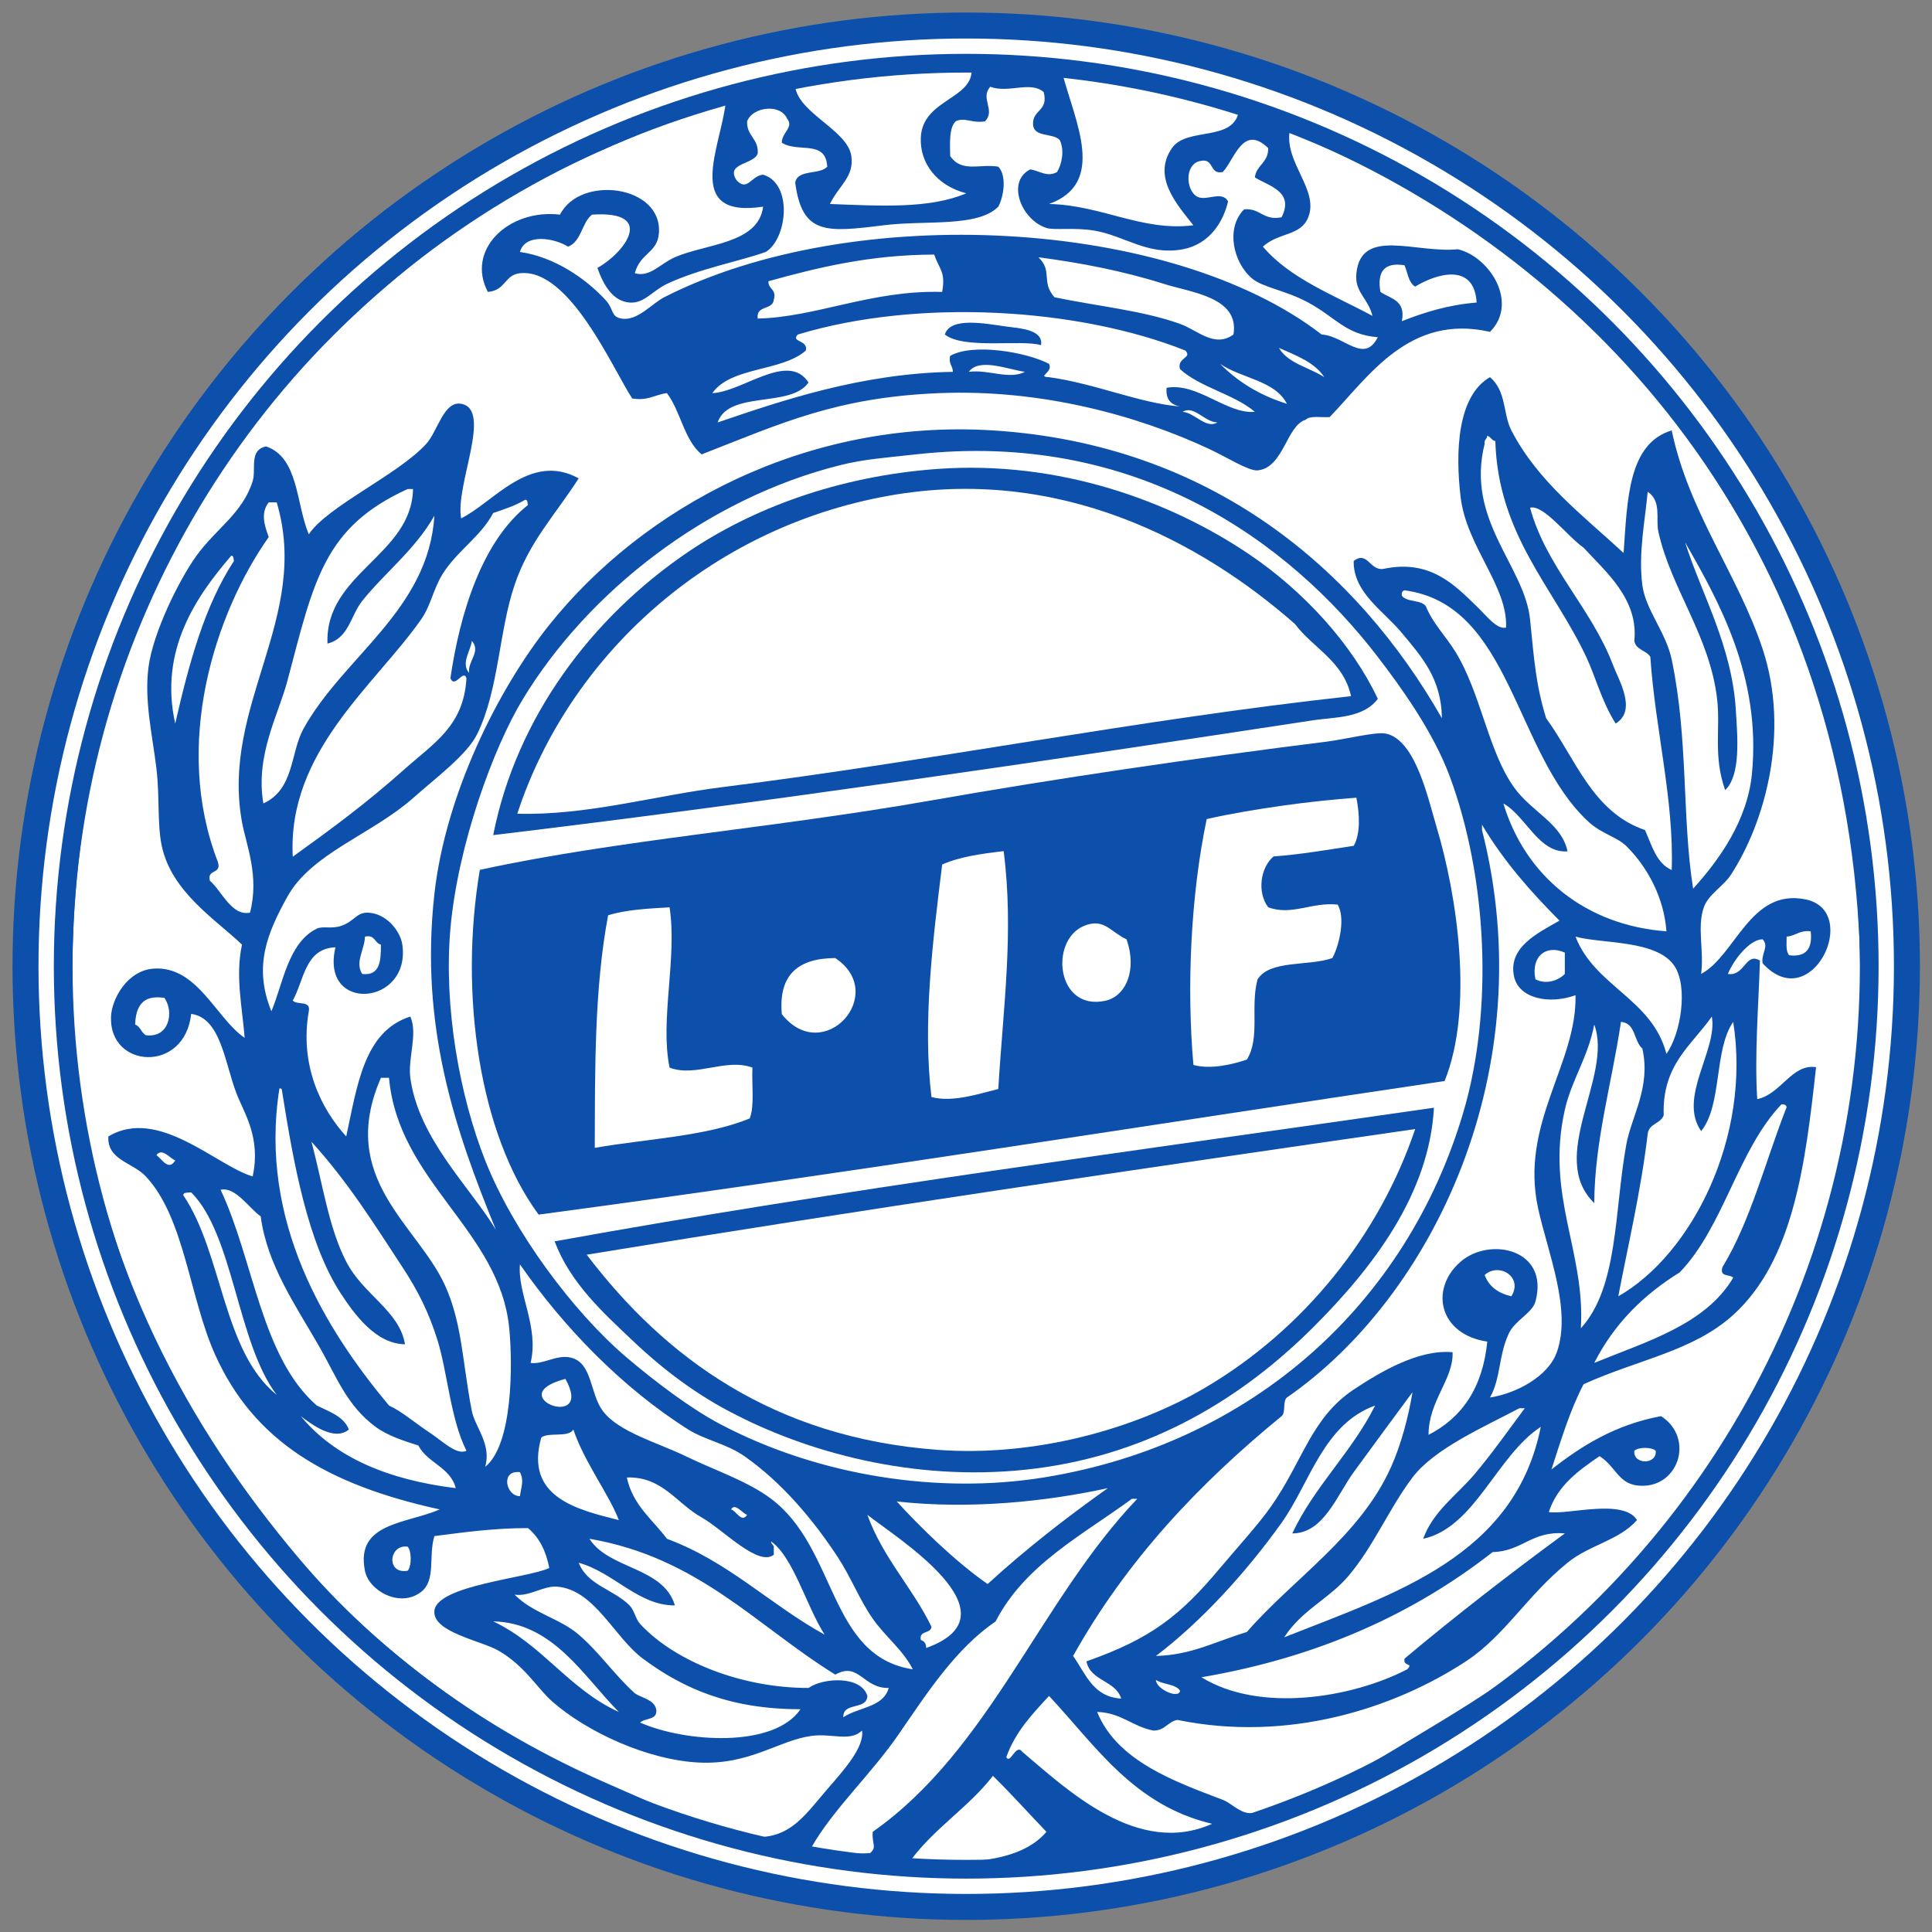 <?xml version="1.0" encoding="UTF-8" standalone="no"?>
<svg enable-background="new 0 0 500 540" height="309" viewBox="0 0 309 309" width="309" xmlns="http://www.w3.org/2000/svg">
   <rect x="0" y="0" width="309" height="309" fill="#808080" stroke="none"/>
   <g clip-rule="evenodd" transform="matrix(.613 0 0 .613 1.284 -10.974)">
      <circle cx="250" cy="270" fill="#0d50ab" fill-rule="evenodd" r="248.831"/>
      <circle cx="250" cy="270" fill="none" r="240.051" stroke="#fff" stroke-width="4"/>
      <circle cx="250" cy="270" fill="#fff" fill-rule="evenodd" r="233.164"/>
      <path d="m357.388 200.226c-3.747 5.123-11.426 4.772-16.748 5.586-69.737 10.637-144.564 21.665-214.055 29.978 6.027-30.58 25.636-56.797 50.897-73.908 16.653-11.272 38.967-19.711 64.843-21.617 32.079-2.35 61.109 8.452 81.582 22.312 14.218 9.617 26.781 23.398 33.481 37.649m-21.619-19.52c-24.443-21.498-61.457-41.428-105.989-33.458-47.479 8.486-83.618 42.355-96.909 82.962 18.192.503 35.7-4.719 53.687-6.963 54.624-6.825 108.346-17.64 163.846-23.709-2-9.148-9.856-12.465-14.635-18.832" fill="#0d50ab" fill-rule="evenodd"/>
      <path d="m374.815 299.951c-77.073 11.451-156.477 24.174-236.378 34.856-15.482-21.009-20.797-57.573-15.34-89.95 35.921-7.824 76.225-10.796 117.838-18.123 32.469-5.719 68.345-10.988 103.194-15.343 4.83-.609 12.768-2.622 15.349-2.091 7.803 1.602 11.066 17.169 13.252 24.404 5.347 17.805 9.762 47.277 2.085 66.247m-23.015-73.918c-11.357.794-27.244 2.905-39.052 5.573-4.157 19.784-5.27 43.776-3.468 64.149 4.434 1.231 9.981-.08 13.939-1.39 3.561-5.813.841-13.582 2.786-20.917 3.197-5.179 13.344-3.378 19.526-5.576 1.886-3.508 3.421-10.598 1.384-13.947-6.766-.722-11.994 2.972-18.124.695-2.965-3.938-2.012-10.398 1.396-13.258 7.341-.556 14.053-1.74 20.916-2.779 1.849-3.217 1.503-8.459.697-12.55m-108.071 17.434c-2.528 20.434-5.11 41.472-2.793 60.667 5.52 1.47 12.396-.859 17.432-2.104 1.27-21.207 4.115-40.942 1.402-62.057-5.849.681-11.547 1.476-16.041 3.494m-87.156 13.245c-3.614 19.027-3.422 40.512-3.485 60.674 13.671-2.369 29.084-2.991 40.432-7.678 1.301-3.362.48-8.83.705-13.252-6.86-2.581-14.796 2.607-21.62 0-2.559-12.522 2.031-28.604 0-41.835-5.69.344-11.436.642-16.032 2.091m124.112 2.793c-9.002 3.779-7.181 22.23 5.574 19.517 5.335-1.125 8.412-7.926 5.579-16.036-4.223-1.932-5.898-5.705-11.153-3.481m-78.795 23.013c10.905 13.714 27.973-5.322 13.944-14.645-9.493.038-14.874 4.176-13.944 14.645" fill="#0d50ab" fill-rule="evenodd"/>
      <path d="m372.035 306.915c-1.226 22.571-15.946 41.739-31.396 57.188-18.506 18.492-42.255 33.081-72.504 36.946-29.302 3.734-57.43-3.389-78.094-13.939-10.289-5.148-19.235-11.967-27.194-19.539-7.724-7.32-16.17-14.972-20.231-25.788 74.57-13.529 152.459-23.735 229.419-34.868m-221.049 38.351c20.469 26.926 48.769 47.684 91.339 50.899 26.057 1.973 52.082-5.692 69.734-16.031 26.331-15.422 45.837-40.257 55.083-67.646-72.497 10.471-144.879 21.075-216.156 32.778" fill="#0d50ab" fill-rule="evenodd"/>
      <path d="m238.247 33.74c22.6-1.536 45.963 1.346 65.729 6.194 19.89 4.88 39.131 10.479 54.672 18.581 5.057 2.632 10.037 7.101 15.221 10.329 33.854 21.017 65.901 54.598 84.412 89.465 13.939 26.245 23.426 55.565 26.997 89.473 3.667 34.846-2.449 71.928-11.771 101.171-16.729 52.514-59.828 101.514-105.177 126.626-7.319 4.064-15.53 7.214-23.518 11.015-22.498 10.689-52.445 17.196-82.344 19.272-37.974 2.627-79.118-5.71-111.413-20.642-60.198-27.859-108.103-78.635-126.634-144.543-10.307-36.638-14.49-77.591-5.538-119.051 8.139-37.646 24.351-69.67 42.895-92.916 29.638-37.135 66.281-68.155 119.032-84.651 17.466-5.469 36.167-8.886 57.437-10.323m-32.865 6.792c.962 6.962 13.691 11.344 14.647 18.081.761 5.45-3.144 7.535-5.59 12.511 13.365.508 26.013 1.28 35.568-2.785-7.738-2.02-12.179-7.925-11.851-14.596.466-10.05 13.932-9.924 13.24-18.074-15.904.152-31.638 1.525-46.014 4.863m66.222 30.592c13.728.277 24.278 7.226 37.669 5.563-4.236-5.392-10.823-12.59-5.581-20.16 3.88-5.615 16.203-1.478 17.436-9.732-14.099-4.487-29.588-7.588-46.028-9.733 3.243 12.524 11.647 28.605-3.496 34.062m-16.719-21.552c-3.574.535-5.305-1.207-7.668 0-1.708 1.782-1.453 5.503-1.397 9.041 3.035 4.427 7.613 1.96 12.553 2.777 2.275 2.389 1.417 7.82 0 10.433-5.425 5.463-18.808 3.471-29.994 4.864-14.87 1.84-21.188 2.54-22.998-11.126.605-3.57 6.374-1.973 8.366-4.17-.4-7.166-7.619-3.53-11.855-6.255-.076-2.573 3.24-4.071 1.39-6.249-1.758-4.072-9.098-3.095-10.445.686-.149 3.841 3.001 4.415 2.77 8.341-.907 2.982-8.466 2.422-5.57 6.955 2.873 3.174 3.809-1.115 6.973-1.392 7.844 2.336 6.305 16.747.691 20.159-6.668 2.408-17.176 4.295-25.791 8.34-3.733 1.749-5.93 5.193-9.766 4.863-4.187-.35-6.689-4.243-8.37-9.04 6.933-3.794 15.594-15.019-1.397-13.897-2.744 2.131-2.723 7.014-6.268 8.348-3.472-2.191-11.124-3.603-12.546 1.386 9.035 1.299 17.146 6.935 22.313 12.511 2.284 2.475 1.314 4.355 4.173 4.87 4.163.732 7.933-3.927 11.156-5.563 49.209-25.082 132.194-20.713 171.538 9.726 5.917.337 11.061 7.806 14.643.7-8.334-.621-10.962-5.161-18.138-9.04-5.891-3.188-11.868-3.939-14.641-6.255-4.958-4.158-6.977-13.211-2.092-18.067 4.316-.363 4.885 3.002 9.769 2.079 3.457-6.856-3.587-8.202-6.975-10.425.423-3.274 3.588-3.828 3.475-7.642-6.579-6.354-8.758 2.99-11.849 6.256-3.78.759-1.999-4.039-6.274-2.778-3.555 1.102-3.336 7.114-.694 9.034 2.462 1.689 6.605-1.637 8.358 1.393-1.15 4.989-4.587 11.152-11.848 12.511-9.128 1.689-15.058-3.51-23.014-4.869-5.289-.898-10.564-.046-12.536-.7-6.606-2.145-10.512-12.154-4.197-15.289 2.608.456 4.382 2.119 6.977.7 1.271-2.045 1.973-5.747.702-8.341-1.762-1.953-6.857-.581-6.97-4.17-.126-3.833 4.083-3.325 2.779-8.347-3.449-2.995-9.115.383-13.946-1.393-2.724 3.077 1.485 6.099-1.387 9.035m-69.735-4.868c-24.983 9.779-48.934 19.366-69.026 34.062-52.174 38.16-94.937 95.502-99.01 180.043-.616 12.656-.656 25.118.691 36.837 6.066 52.46 29.302 94.677 57.89 128.595 21.174 25.139 48.882 45.146 80.881 59.084 11.116 4.843 23.024 10.452 34.167 13.197 12.392 3.074 16.998-4.923 23.005-11.8 4.302-4.936 9.733-10.967 9.068-15.295-3.111 3.022-7.903.634-13.265 1.399-8.562 1.2-15.975 7.574-29.272 6.941-13.354-.647-29.18-7.905-38.351-15.982-3.802-3.352-7.089-9.251-13.95-13.21-4.547-2.626-17.335-4.843-16.732-10.426.711-6.65 24.414-8.512 29.978-11.139-.854-4.461-2.638-7.998-5.57-10.412-8.847-.013-16.588 1.083-24.408 2.085-1.608 5.199.493 11.535-3.492 14.583-5.414 4.196-13.588-.225-14.634-5.543-2.505-12.576 10.703-12.194 19.523-15.995-29.561-6.48-48.455-17.883-58.582-40.317-6.739-14.953-7.979-35.765-18.109-46.573-3.465-3.683-10.134-4.262-9.77-10.427 13.049-7.852 28.373 7.774 37.652 10.427 2.191-10.188-2.257-16.549-4.183-21.538-3.111-8.076-4.121-19.835-11.862-20.863-1.677 15.558-21.505 14.291-20.916.698.206-4.726 4.339-12.079 11.156-12.515 11.375-.726 16.193 12.91 23.709 18.07-.596-7.892-2.485-16.1-.691-24.325-6.907-6.606-18.348-13.7-20.923-25.716-1.228-5.728-.53-12.953-1.397-20.172-1.049-8.796-3.203-17.638-2.088-26.408 1.168-9.166 8.095-23.035 12.546-29.192 5.16-7.133 12.034-11.059 14.648-19.459.964-3.134-1.036-8.077 3.485-9.041 8.532 2.851 7.794 14.933 11.156 22.938 4.871-7.351 23.309-15.527 30.675-23.637 2.942-3.22 4.521-11.231 9.075-10.426 8.27 1.458-1.612 21.327 0 29.892 8.419-4.124 17.984-17.414 30.669-10.432-6.113 9.548-12.904 16.47-16.727 27.813-4.147 12.306-4.074 27.311-9.766 38.925-2.638 5.352-10.581 11.244-16.73 16.688-10.815 9.535-26.466 14.359-32.777 25.708-5.318 9.601-8.912 18.285-4.18 29.903 2.982-6.956 4.329-17.9 11.854-21.556 1.516-.739 3.7.131 6.282-.7 3.441-1.108 4.028-3.523 6.96-3.471 4.785.1 8.542 4.679 9.071 8.342 2.277 16.024-21.555 17.951-17.441.691-8.019.344-8.148 8.563-11.149 13.908 1.065 1.254 4.778-.133 4.183 2.785-2.436 14.027 3.15 25.403 9.766 32.661 2.873-13.117 4.567-27.423 16.727-31.276 2.022 4.5-.691 10.888 0 15.981 2.151 15.915 15.578 28.48 22.319 39.631-10.707-26.144-19.877-53.131-16.041-87.586 2.892-25.965 16.564-53.422 29.978-70.216 24.51-30.644 66.872-53.819 115.739-50.744 57.056 3.603 95.075 36.405 117.144 75.086-.067-10.426-5.514-16.299-10.445-22.244-4.738-5.734-12.722-10.518-12.563-18.78 3.607-2.725 4.164 2.527 7.679 2.085 12.416-2.679 18.857 4.414 24.404 9.739 2.613 2.508 5.248 6.098 7.67 5.569.536-10.762-10.313-21.089-11.854-34.074-1.391-11.653-.906-26.349 7.664-31.271 4.349 3.695 3.349 9.587 5.579 13.89 6.951 13.462 18.898 22.356 29.284 31.983.985-13.851 1.139-28.532 12.55-31.983 4.46 21.399 17.288 37.599 23.715 57.005 7.234 21.875.53 45.551-8.372 59.084-1.867 2.838-5.778 4.981-6.964 8.34-1.82 5.154.106 11.461-.702 17.381 8.97-4.771 12.776-22.35 27.191-19.46 14.768 2.95 1.642 30.715-11.153 16.682-.43-2.587 1.78-4.401 0-6.255-3.262 0-7.433 5.094-9.067 9.034 4.428.71 4.6-5.788 8.372-3.478-.356 11.552-1.429 24.523-.707 36.151 6.268-1.334 9.027-9.304 15.35-8.341-2.768 25.245-5.892 50.413-21.618 64.64-10.512 9.503-24.649 11.561-39.039 18.08-3.508 6.691-5.884 14.544-8.38 22.236 7.942-6.215 16.646-11.679 28.594-13.91 9.01 5.781 4.422 19.401-6.274 18.082-4.885-.607-5.619-5.003-9.77-7.643-5.514 3.774-10.935 7.629-13.251 14.584 4.792.806 19.486-3.643 23.021 2.098-4.673 5.32-12.391 6.454-18.123 11.125-10.663 8.659-16.375 19.071-26.509 25.723-18.777 12.313-46.38 21.234-75.306 15.282-2.527.487-3.216 2.825-6.273 2.784-5.448-1.056-8.354-4.658-14.642-4.857 5.189 12.854 20.426 18.227 32.771 22.925 2.27.87 4.297 3.34 6.978 3.472 4.288.236 16.447-5.808 22.313-8.328 7.69-3.325 14.839-7.892 20.214-11.125 13.999-8.42 25.443-15.322 36.96-25.036 12.789-10.768 31.295-30.789 41.138-45.873 22.836-34.96 41.588-83.659 38.363-140.409-5.977-104.522-70.592-175.893-148.536-207.843-1.165 8.149 7.69 15.137 4.884 22.244-1.946 4.936-7.638 3.86-11.848 7.655 7.136 8.399 18.486 12.616 28.595 18.073-1.151-4.717-4.713-6.104-4.197-11.132 1.264-12.069 15.409-5.16 26.503-6.249 8.354 2.006 15.873 14.036 8.359 21.545-21.095-4.792-31.645 11.666-41.831 22.244-2.179.146-5.117-.462-6.269.693-5.03 1.511-5.746 12.604-12.563 13.21-2.266.205-8.017-3.438-12.551-5.563-18.679-8.743-43.791-15.665-70.409-14.596-26.787 1.076-41.061 7.786-62.069 15.988-4.59-3.774-5.458-11.244-9.059-15.988-3.117.369-4.872 2.091-9.067 1.386-5.09-7.793-16.363-34.056-29.28-32.67-4.067.442-3.687 4.514-8.37 4.876-5.775-10.881 5.285-21.736 18.828-20.166 5.233-10.419 26.764-7.721 25.798 4.863-.4 5.18-4.855 5.068-6.285 10.426 3.958 1.142 6.487-2.408 10.465-4.17 8.045-3.537 21.813-3.451 23.011-13.197-20.976 3.214-11.014-15.671-9.767-27.12h-1.39-.705zm13.245 46.578c-.069 2.158 2.204 1.987 1.403 4.864-.298 2.718-4.709 1.333-4.19 4.87 15.263-.344 29.686-7.477 48.117-6.949.95-5.207-.686-5.813-2.088-9.746-16.68.059-30.146 3.319-43.242 6.961m74.626 4.171c11.239 2.349 23.061 3.464 32.765 6.949 4.646 1.669 8.976 6.36 13.946 2.777 1.621-9.746-10.969-10.934-18.131-13.204-10.769-3.411-21.828-5.509-32.771-6.955 3.819 3.584.609 6.342 4.191 10.433m85.054-1.386c2.607 1.794 6.711 2.118 5.586 7.634 5.839-2.283 11.988-4.25 19.521-4.863-.643-10.564-10.519-7.522-16.039-4.164-1.773-1.016-1.933-3.629-2.786-5.563-5.289-.857-7.182 1.658-6.282 6.956m-172.925 34.056c16.472-5.603 37.368-12.809 61.368-13.204.014-1.643-1.201-2.052-.698-4.17 5.89-3.385 19.887-1.01 25.785 2.079 1.211 2.27-3.323 3.346 0 3.484 11.887 1.597 23.821 6.842 34.181 7.641-2.33-.462-3.786-1.788-3.496-4.876 8.049-1.458 15.761 6.961 23.022 6.269-5.555-4.672-14.159-6.289-19.526-11.132-.888-3.062 3.335-2.844 1.391-4.856-27.946-11.125-69.732-13.673-101.109-4.177-1.953 2.032 2.753 1.353 2.095 4.177-6.268 5.556-19.533 4.15-24.401 11.119 7.896-.324 19.794-10.96 25.099-2.778-4.618 6.741-20.802 1.964-23.711 10.424m158.29-11.811c-2.574-3.933-7.36-5.643-11.849-7.655 2.379 4.111 7.904 5.081 11.849 7.655m-92.742-1.393c5.127-.706 10.368 2.145 14.644 0-4.46-.621-11.993-3.748-14.644 0m82.98 8.334c-3.15-6.136-11.948-6.625-17.436-10.425 4.62 4.671 10.339 8.234 17.436 10.425m-18.137 4.87c-3.389-.106-6.077-4.56-9.062-2.778 3.224.29 6.103 4.553 9.062 2.778m69.731 5.556c-5.037 20.04 10.438 31.832 11.849 45.88 1.085 10.717 1.502 16.979 4.189 25.729 7.718 10.61 12.112 24.527 25.787 29.179 1.813 4.012 2.952 8.664 6.978 10.433.635-18.259-4.33-36.906-5.575-55.6-1.03-1.762-3.778-1.782-4.182-4.184 1.125-10.895-7.446-18.015-13.238-24.316-4.276-3.009-10.432-11.317-13.959-10.433 4.097 15.263 16.044 26.276 21.623 41.011 1.497 3.959 6.368 11.897.701 15.302-3.732-5.938-5.175-12.062-7.67-17.38-8.52-18.101-22.988-31.786-23.723-56.313-.986-.165-1.173-1.142-2.098-1.392-.026.889-.873.962-.682 2.084m-168.049 5.563c-34.995 8.716-65.995 33.151-82.959 61.176-7.665 12.649-16.905 37.955-18.838 59.777-1.8 20.525 2.45 43.739 9.072 60.474 7.311 18.502 22.948 39.552 36.951 51.443 7.512 6.374 16.634 13.276 24.408 17.38 25.791 13.594 57.131 18.291 84.365 13.897 54.667-8.83 94.804-45.584 109.472-95.232 7.916-26.75 6.223-61.285-3.488-87.58-4.389-11.891-13.071-23.795-18.816-31.277-23.207-30.249-63.134-59.269-120.629-52.836-8.008.89-13.349 1.24-19.538 2.778m-112.953 6.255c-21.919 9.984-24.454 23.92-31.375 50.05-2.356 8.915-8.409 19.361-6.274 31.984 8.131-3.715 6.999-13.21 10.464-19.473 10.432-18.892 32.628-30.948 34.161-55.607-5.11 8.98-12.96 14.874-18.832 22.244-3.054 3.84-3.495 9.772-9.062 11.119-.705-18.344 21.982-23.016 22.319-40.317zm322.139 25.029c.842 6.512 6.195 12.372 7.666 19.458 4.382 20.931 2.633 41.09 5.585 59.784 6.924-7.641 14.146-17.83 15.337-29.891 2.516-25.359-8.704-45.221-17.428-60.47 4.15 13.177 12.245 26.975 13.238 43.782.424 6.955 1.344 16.918-2.78 20.858-3.151-8.835-1.225-15.883-2.091-23.629-1.867-16.577-12.101-28.981-15.344-43.795-.748-3.445.94-7.853-2.78-10.426-.714 7.72-2.467 16.1-1.403 24.329m-299.827-18.774c-3.203 6.131-9.554 9.997-13.234 15.988-2.469 4.012-3.005 8.143-5.594 11.818-12.106 17.249-34.892 34.426-33.462 61.869 10.256-7.384 19.202-13.943 29.289-22.95 7.516-6.711 15.337-11.178 16.028-23.629-.813-2.521-3.015 2.863-4.183 0 2.436-16.734 8.194-35.739 20.229-45.175-.166-.547-.014-1.373-.706-1.393-2.45 1.493-5.412 2.476-8.367 3.472m-58.559 6.263c-14.112 20.033-25.112 54.221-13.258 84.805 1.003 3.306-2.909 1.716-2.095 4.863 3.214 2.837 5.673 9.291 10.465 8.34 2.496-9.64-.983-17.565-2.088-23.629-5.583-30.519 18.003-53.317 9.055-83.42h-2.079c-2.164 2.745-1.125 6.005 0 9.041m-24.4 48.664c3.584-15.665 7.684-30.796 15.323-42.416-.155-.541-.007-1.366-.688-1.386-8.937 10.387-18.947 24.515-14.635 43.802m378.604 31.97c-2.383-2.355-6.407-3.193-9.771-6.255-19.565-17.922-20.108-56.782-48.1-60.477-.55.145-.813.574-.695 1.392 1.225 1.775 5.044.997 6.269 2.778 1.86 4.521 5.037 7.563 7.678 11.818 6.713 10.862 8.571 26.032 15.337 35.441 4.652 6.48 12.43 9.364 13.952 16.688-7.565.521-10.788-9.139-16.746-12.504 5.759 19.063 21.526 31.805 42.541 33.362-.584-8.577-4.86-16.726-10.465-22.243m-301.92-45.181c-.46-3.054 3.214-5.562.698-8.353-.182 2.402-2.962 5.826-.698 8.353m213.371 189.055c-1.165.949-.239 3.945-1.392 4.868-21.457 17.553-40.429 37.561-54.394 62.568 3.297 4.595 5.109 10.665 12.55 11.126-1.47-4.805-8.036-4.514-9.068-9.726 16.733-5.86 24.411-11.852 34.868-24.35 4.575-5.438 9.981-11.35 13.238-15.981 8.354-11.852 10.498-23.174 21.618-30.578 7.063-4.698 17.05-10.558 25.8-9.739.306 6.98-6.261 12.63-6.273 21.552 8.751-4.476 14.137-12.328 15.33-24.323-12.571-1.86-15.152-13.751-6.957-20.853 7.625-6.598 23.226-3.286 19.52 10.414-.808 2.983-5.375 4.896-6.964 8.353-2.707 5.847-2.038 11.547-4.892 16.669 6.699-1.017 15.171-5.411 17.435-11.812 3.932-11.073-2.363-26.011-4.878-37.52-4.845-22.171 10.154-37.705 9.756-55.628-6.976 2.509-14.778.819-16.03-4.856-1.683-7.651 6.221-11.379 11.848-14.605-7.532-7.549-14.588-15.566-20.214-25.015v1.379c15.891 62.421-12.843 121.768-50.901 148.057m130.381-120.244c.007 1.848-.265 3.973.702 4.864 4.461.514 6.075-1.809 5.573-6.25-2.927-.369-3.893 1.201-6.275 1.386m-29.283 7.648c-4.581-6.87-18.863-5.734-25.802-7.648 5.044 13.042 20.003 16.21 23.717 30.582 3.793-5.253 5.7-17.54 2.085-22.934m-342.361 2.086c4.732.551 4.862-3.498 4.882-7.647-1.701-.39-1.486-2.693-4.177-2.086-.034 3.246-2.691 6.69-.705 9.733m306.103 1.395c2.813 1.466 6.036.291 7.665-1.396v-5.563c-4.819-2.198-8.91.918-7.665 6.959m-365.36 11.813c1.384.474 1.592 2.111 2.794 2.771 6.036.818 7.459-5.951 4.865-9.726-5.796-.912-7.464 2.297-7.659 6.955m398.825 23.649c-.755 2.229-3.853 2.151-4.171 4.843-1.747 14.912-5.368 30.209-7.678 42.402 19.115-10.86 34.736-41.438 29.984-71.595-5.063 7.232-2.84 21.734-8.367 28.492-6.129-8.788 4.369-21.141 2.787-29.878-5.247 7.51-13.005 12.525-12.555 25.736m-18.123 22.922c-12.432-12.036 5.017-33.111 0-46.571-1.628 8.592-5.917 14.437-7.678 22.249-5.045 22.489 5.374 36.849 4.188 56.986 9.81-10.716 8.697-30.604 11.855-47.945 1.329-7.299 6.479-15.02 4.183-25.035-2.264-1.914-1.688-6.665-5.572-6.955-2.502 16.576-6.863 31.026-6.976 47.271m-299.821 21.539c4.478 9.911 4.504 20.021 6.966 32.689.814 4.157 5.212 8.697 3.492 14.583 7.198-5.714 7.205-26.658 6.275-36.147-2.522-25.629-28.886-38.074-31.374-65.34h-2.102c-11.487 26.264 9.551 38.351 16.743 54.215m-14.641 31.291c3.326 1.489 6.791 4.554 10.458 6.955 3.343 2.177 7.136 6.097 9.753 4.856-4.25-8.473-4.934-20.641-7.658-29.193-2.217-6.915-4.799-12.26-9.068-18.767-7.403-11.284-14.161-22.156-23.709-32.676 2.988 11.191 4.464 22.383 9.068 31.29 4.481 8.684 13.847 12.749 15.339 21.553-7.572-.094-13.165-7.748-16.729-13.211-8.688-13.25-12.417-34.287-15.354-52.829-.025-.423-.099-.832-.691-.699-5.481 34.775 12.146 63.017 28.591 82.721m364.661-77.863c-.146-.542-.582-.806-1.396-.687-11.397 12.035-15.006 31.844-26.482 43.787-9.473 5.86-17.17 13.476-22.319 23.637 13.847-5.662 29.004-10.004 36.259-22.237-.888-.977-3.681-.039-2.793-2.785 7.378-12.101 11.224-27.741 16.731-41.715m-420.436 13.909c-1.249-.449-3.472-3.433-4.896-1.386 1.54 1.149 3.168 4.224 4.896 1.386m36.947 63.954c3.253 1.622 6.98 2.757 8.363 6.255-3.803 3.154-9.674-1.319-12.553-3.485 8.933 10.81 22.855 16.63 40.442 18.781-1.436-5.517-7.393-6.532-9.76-11.126-3.849-1.213-8.032-2.561-11.157-4.869-7.502-5.53-10.179-13.039-14.647-20.851-6.003-10.505-13.705-21.408-15.33-34.063-3.137-2.204-6.576-7.799-10.465-6.943 8.682 18.45 10.582 43.684 25.107 56.301m-10.468-2.785c-10.329-13.594-11.255-41.796-22.313-52.829-.817.106-1.965-.118-2.085.7 10.31 15.216 10.26 40.74 24.398 52.129m66.243-8.341c3.307.475 6.778-2.244 10.465-1.385 5.679 1.319 4.955 9.303 8.363 13.909 4.114 5.529 14.476 8.327 21.628 11.811 7.32 3.577 16.15 6.48 22.306 11.126 17.312 13.052 14.919 41.097 36.954 44.487-2.562-5.093-7.166-8.498-10.458-13.223-3.445-4.923-5.689-10.822-9.071-15.981-6.385-9.739-14.566-19.519-24.405-26.409-4.61-3.232-10.283-4.209-14.642-6.954-17.305-10.914-32.582-26.777-43.92-43.089-.698 7.615 5.051 16.285 2.78 25.708m248.927-22.936c1.112 3.048 3.574 4.776 6.969 5.556 3.152-5.121-3.308-8.908-6.969-5.556m-239.853 27.107c-17.175 4.5 7.795 13.87 0 0m205.68 24.335c-4.435 6.124-7.851 15.982-16.031 15.982 5.871-12.445 15.515-21.143 21.617-33.362-13.522 4.856-17.024 20.244-24.398 30.59-9.292 13-20.981 25.802-32.789 34.748 9.333-.263 15.25-3.682 23.723-6.254 12.112-13.938 29.56-24.97 37.648-43.103 2.569-5.755 4.461-12.788 5.573-19.466-4.932 6.678-10.128 13.699-15.343 20.865m43.236-16.681c-9.241 4.883-22.202 10.531-27.894 18.067-6.195 8.208-10.087 17.894-16.732 25.721-5.144 6.058-12.113 8.816-16.746 15.982 29.13-11.521 60.173-21.116 66.951-54.914-11.537 7.549-17.202 26.275-30.679 29.206 2.488-7.061 8.763-11.416 13.251-16.683 4.712-5.555 8.856-11.481 13.251-17.38h-1.402zm-255.2 7.629c-4.438 15.638 9.422 18.832 20.228 21.563-2.482-6.61-9.002-15.098-11.861-23.636-1.274 2.203-6.368.594-8.367 2.073m285.183 3.484c-.358 3.668 5.943 3.668 5.586 0-1.018-1.017-4.573-1.017-5.586 0m-290.753 11.824c.332-2.494 1.125-4.024 0-6.256-5.147-.634-3.687 6.296 0 6.256m65.541 11.825c-.006.687.556.804.692 1.372v2.099c-4.094 3.22-13.304-6.652-18.828-9.74-6.629-3.708-10.223-10.701-19.523-10.425 1.559 7.244 6.698 10.94 10.464 15.995 16.091 5.964 26.917 17.183 41.138 25.009-4.785-7.511-8.128-20.153-13.943-24.31m32.771-10.439c5.858 6.44 15.088 15.546 23.702 21.552 9.823-8.988 20.38-17.224 31.368-25.022-15.84 3.456-35.836 5.621-55.07 3.47m61.357-.687c-12.985 9.528-27.893 17.13-35.556 31.977-10.429 7.153-17.809 18.555-25.11 29.18-7.4 10.809-17.209 19.676-23.018 29.892 4.729.857 9.38 1.781 15.347 1.398 1.922-1.609.434-2.309.705-5.556 30.546-21.459 43.633-60.312 69.023-86.891zm-100.396 4.17c-1.194-.29-3.147-3.272-4.196-1.398 1.254.211 2.731 3.682 4.196 1.398m48.094 29.193c-.123 1.952-3.307.857-2.776 3.471.867.29 1.422.898 1.386 2.085 24.636-8.789-8.002-28.915-15.336-34.749 4.051 11.243 11.712 18.899 16.726 29.193m146.425-19.466c-20.32 15.876-45.05 27.385-75.986 32.663 15.29 9.411 39.409 5.332 53.681-2.072 1.813-1.833-1.125-.554-.695-2.784 13.502-11.336 27.516-22.157 41.826-32.676-8.632-.74-11.095 4.684-18.826 4.869m-213.357 13.91c-9.468.118-15.982-8.619-25.105-11.126 2.293 5.899 9.064 6.903 13.251 11.126 1.274 1.28 1.552 3.511 2.786 4.857 8.906 9.634 26.244 16.707 43.927 16.681 3.912-2.745 13.801-3.207 15.347 2.085-.129 3.814-6.434 1.479-6.272 5.568 3.866-2.639 10.458-2.545 11.842-7.653-6.688.185-7.788-6.968-13.942-3.471-20.503-12.695-35.773-30.605-64.146-35.447 5.153 8.062 19.222 7.244 22.312 17.38m-69.73-9.04c1.052-1.136 1.052-5.146 0-6.269-4.892-.753-5.747 7.259 0 6.269m61.367 22.936c-7.43-5.503-12.572-17.935-22.312-18.778-3.647-.317-7.281 2.651-11.157 2.084 4.852 4.896 11.766 6.15 16.727 10.427 5.47 4.71 9.415 10.609 14.641 15.296 1.92 1.332 4.941 1.57 5.58 4.169.427 2.969-2.936 2.179-4.183 3.484 11.629 5.133 34.827 6.758 41.832-3.484-18.117-.001-30.372-5.212-41.128-13.198m-6.274 13.909c-9.158-9.184-17.087-23.292-32.781-23.636 12.792 6.006 19.814 17.778 32.781 23.636m146.422-5.567c-1.231-1.783-4.481-1.558-6.288-2.784-.014 2.387 6.108 5.118 6.288 2.784m-34.181 1.385c-4.316 4.713-8.79 9.305-11.153 15.995 1.112 1.941 2.509-3.762 4.189-1.399 11.783 9.951 30.143 27.438 49.511 18.768-20.472-4.845-30.315-20.285-42.547-33.364m-14.641 20.851c-6.351 8.248-15.475 13.766-21.601 22.251 15.36.937 28.961.133 35.567-7.642-4.672-4.868-9.148-9.885-13.966-14.609m12.562-373.28c-5.03-1.531-20.174 1.161-25.108-2.779 1.463-4.737 10.731-2.798 16.034-2.085 3.362.456 9.71.726 9.074 4.864" fill="#0d50ab" fill-rule="evenodd"/>
   </g>
</svg>
